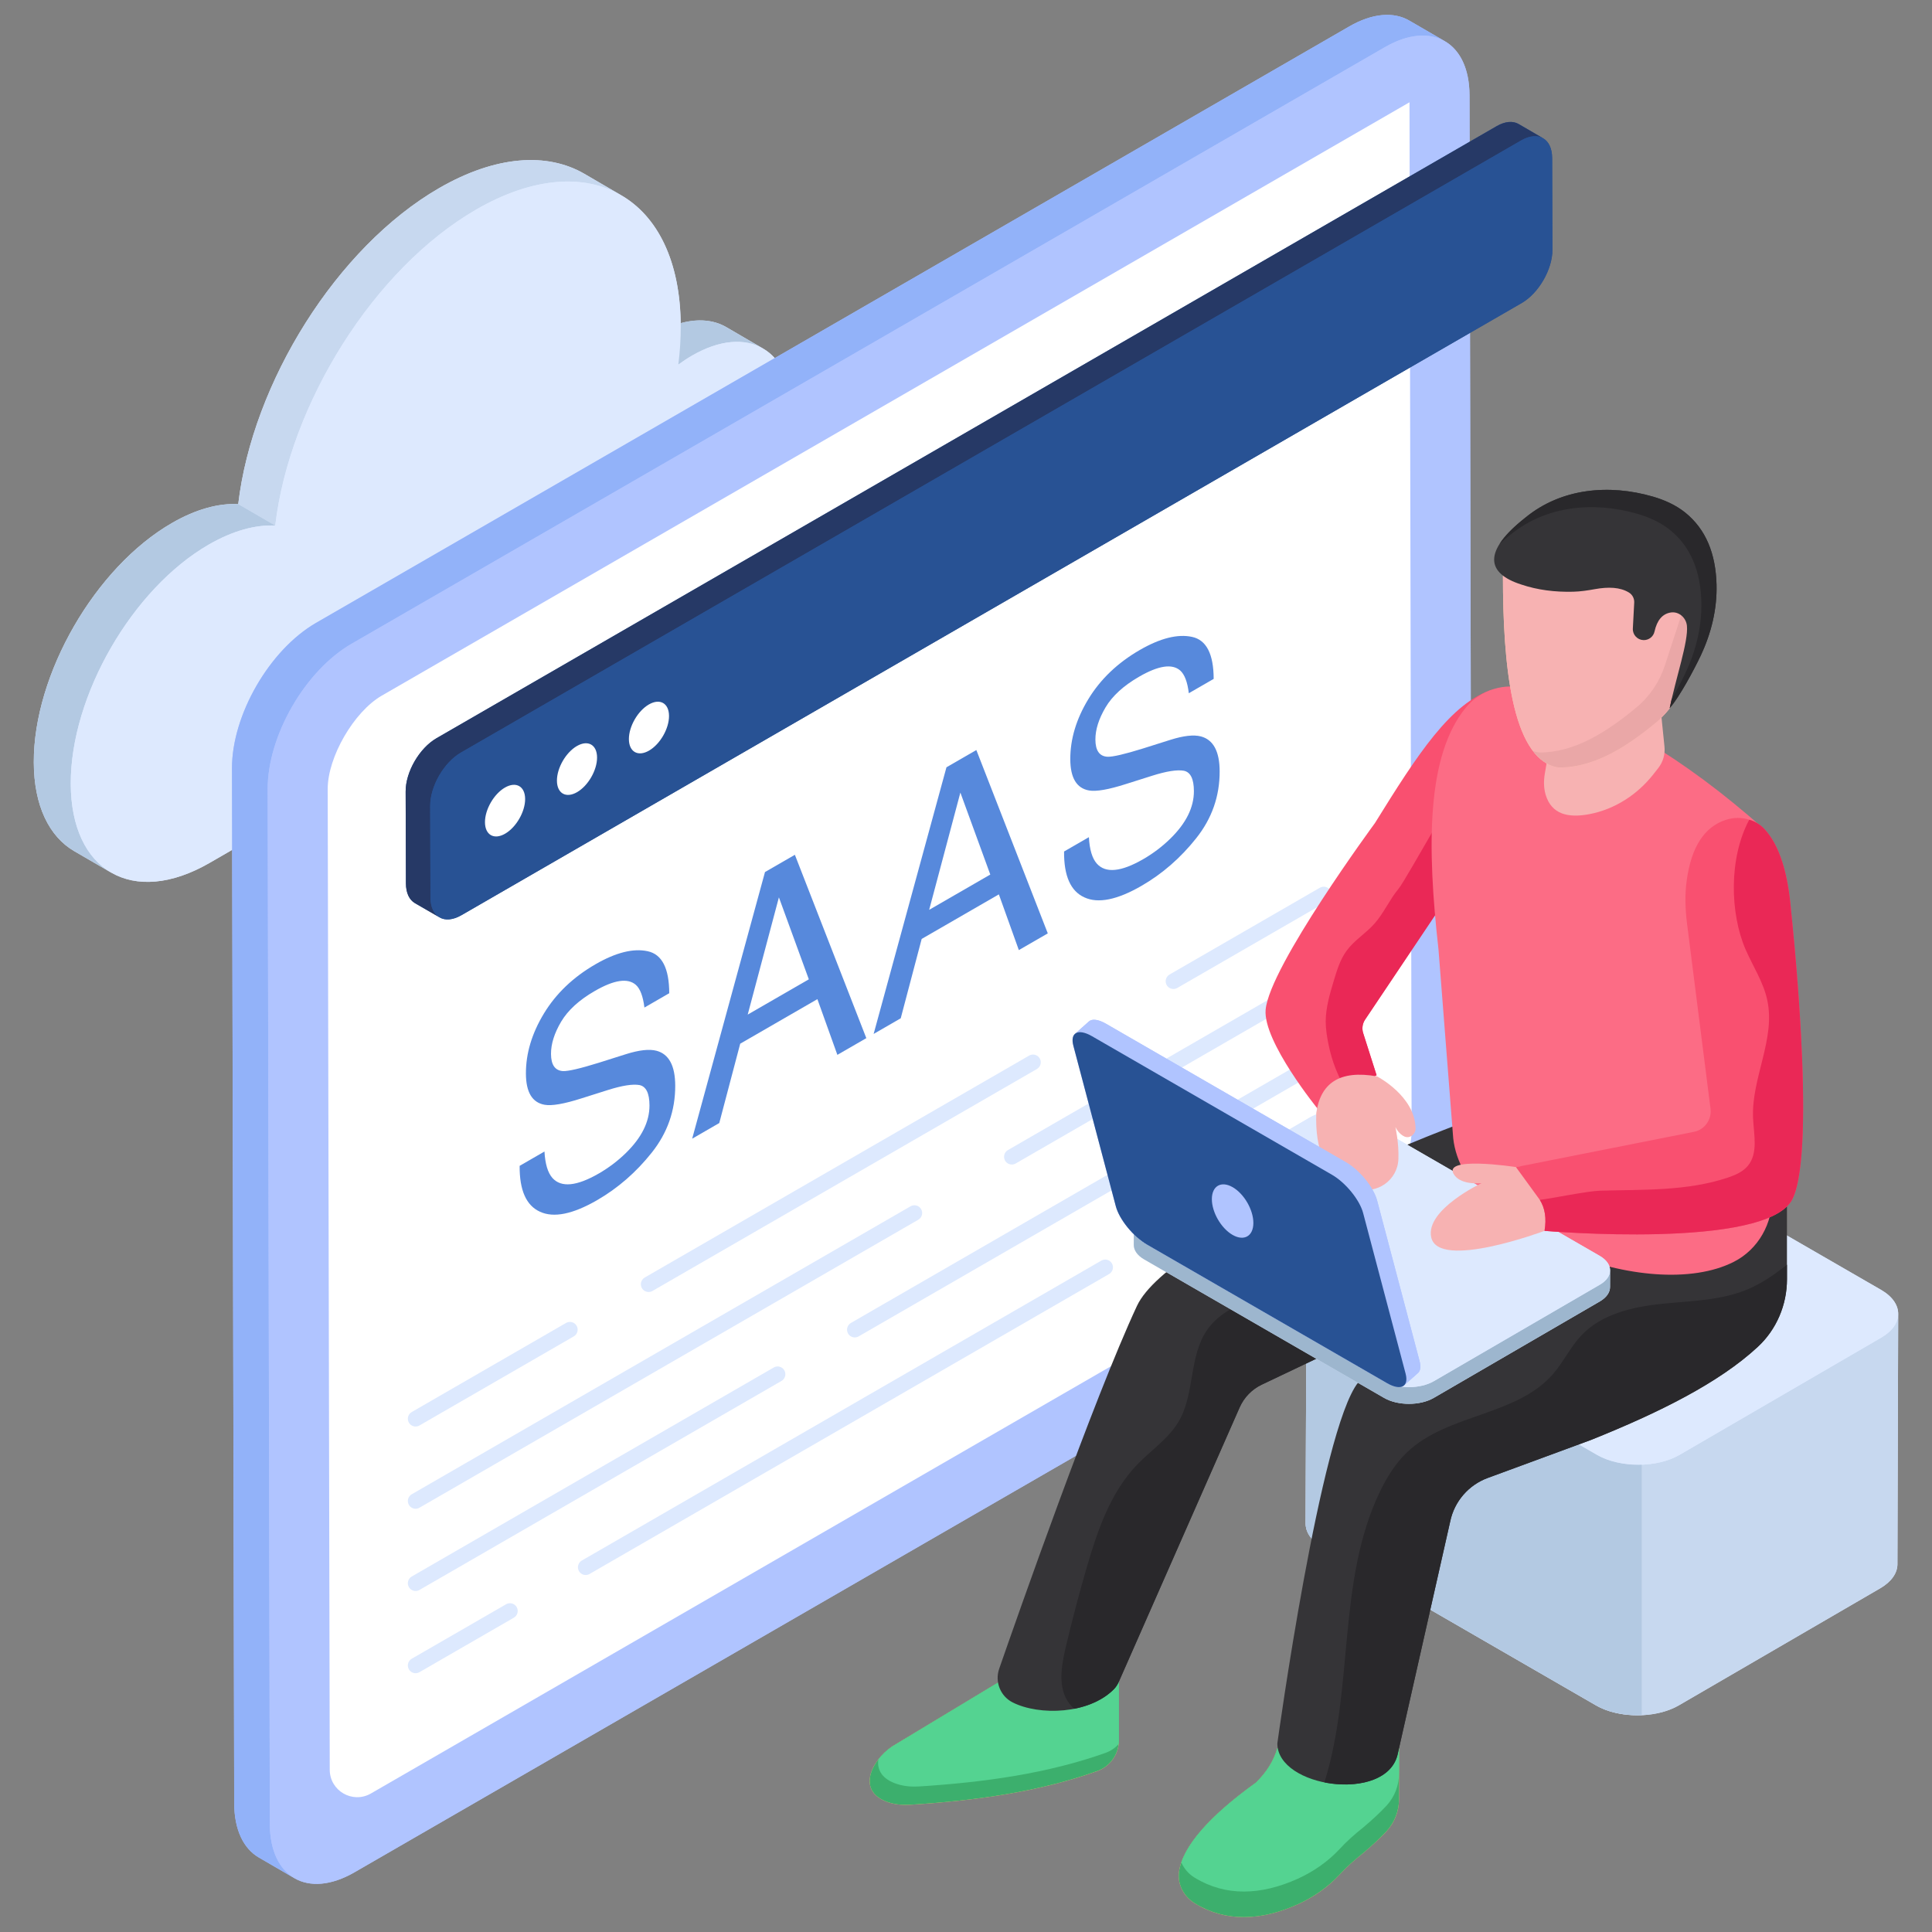 <svg id="Layer_1" enable-background="new 0 0 260 260" viewBox="0 0 260 260" xmlns="http://www.w3.org/2000/svg"><rect x="0" y="0" width="260" height="260" fill="#808080" stroke="none"/><g><g><g><path d="m106.59 55.489c.02 8.48-5.94 18.81-13.35 23.09-5.82 3.36-57.38 33.13-65.03 37.54-5.2 3.01-9.91 3.27-13.3 1.27.01.01.03.03.04.04l-4.97-2.89c-3.34-1.95-5.42-6.08-5.43-11.96-.04-11.85 8.27-26.24 18.57-32.18 3.24-1.88 6.29-2.69 8.94-2.56 1.92-16.35 13.28-34.58 27.05-42.53 7.63-4.4 14.54-4.82 19.53-1.92l4.84 2.82c.03.02.06.03.08.05l.05.03c4.85 2.82 7.88 8.76 7.99 17.21 2.35-.64 4.46-.45 6.12.51l4.97 2.9c2.4 1.4 3.89 4.37 3.9 8.58z" fill="#dde9fe"/><g><g><g enable-background="new"><g><path d="m97.715 44.014 4.974 2.89c-2.435-1.415-5.809-1.213-9.539.94-.634.366-1.256.776-1.864 1.222l-4.974-2.89c.608-.446 1.23-.856 1.864-1.222 3.729-2.153 7.104-2.355 9.539-.94z" fill="#b3c9e2"/></g><g><path d="m83.612 26.286c-4.987-2.901-11.901-2.494-19.531 1.917-13.769 7.948-25.124 26.177-27.042 42.529l-4.976-2.894c1.917-16.352 13.272-34.582 27.041-42.529 7.63-4.401 14.544-4.818 19.531-1.917z" fill="#c7d8ef"/></g><g><path d="m14.952 117.427-4.974-2.89c-3.342-1.942-5.414-6.075-5.43-11.954-.034-11.851 8.274-26.24 18.568-32.183 3.247-1.875 6.295-2.693 8.951-2.561l4.974 2.89c-2.656-.131-5.703.687-8.951 2.561-10.294 5.943-18.602 20.332-18.568 32.183.017 5.879 2.088 10.012 5.43 11.954z" fill="#b3c9e2"/></g></g></g><g><path d="m64.08 28.201c15.166-8.756 27.485-1.735 27.535 15.691.005 1.691-.111 3.429-.328 5.176.608-.446 1.23-.856 1.864-1.222 7.408-4.277 13.415-.854 13.439 7.644.024 8.484-5.944 18.813-13.352 23.091-5.816 3.358-57.377 33.127-65.026 37.543-10.294 5.943-18.656 1.186-18.69-10.65-.034-11.851 8.274-26.24 18.568-32.183 3.247-1.875 6.295-2.693 8.951-2.561 1.917-16.35 13.269-34.577 27.039-42.527z" fill="#dde9fe"/></g></g><g><g><path d="m39.62 252.759c-.06-.04-.11-.07-.17-.1-.06-.04-.13-.09-.19-.14.11.08.24.16.36.24z" fill="#b0c4ff"/></g><path d="m198.05 152.089c.02 7.21-5.04 15.99-11.31 19.61l-139.04 80.27c-3.16 1.82-6.02 1.99-8.08.79-.12-.08-.25-.16-.36-.24.06.05.13.1.19.14l-4.63-2.69c-2.04-1.19-3.29-3.71-3.3-7.29l-.3-139.26c-.02-7.2 5.05-15.97 11.31-19.59l139.05-80.27c3.15-1.82 6.01-1.99 8.07-.79l4.8 2.78c-.14-.08-.28-.15-.43-.22 2.29 1.07 3.73 3.67 3.74 7.5z" fill="#b0c4ff"/><path d="m39.62 252.759c-.06-.04-.11-.07-.17-.1-.06-.04-.13-.09-.19-.14.11.08.24.16.36.24z" fill="#b0c4ff"/><g enable-background="new"><g><path d="m194.454 5.553c-2.069-1.198-4.929-1.029-8.077.792l-139.04 80.278c-6.275 3.613-11.333 12.392-11.314 19.588l.287 139.268c.01 3.573 1.277 6.097 3.316 7.285l-4.805-2.798c-2.039-1.188-3.296-3.702-3.306-7.285l-.297-139.258c-.02-7.206 5.048-15.975 11.313-19.598l139.05-80.269c3.147-1.821 6.008-1.989 8.067-.792z" fill="#92b2f9"/></g></g><path d="m186.375 6.345c6.269-3.619 11.366-.715 11.387 6.489l.289 139.259c.02 7.203-5.044 15.982-11.313 19.602l-139.041 80.275c-6.269 3.619-11.366.707-11.387-6.496l-.289-139.259c-.02-7.203 5.044-15.975 11.313-19.595z" fill="#b0c4ff"/><path d="m44.101 106.193c-.012-4.299 3.523-10.41 7.274-12.575l138.309-79.853.287 138.35c.013 4.303-3.522 10.418-7.273 12.584l-132.782 76.661c-2.459 1.42-5.534-.351-5.54-3.191z" fill="#fff"/><path d="m208.92 33.609c0 2.65-1.85 5.85-4.15 7.18l-142.67 82.37c-1.18.68-2.25.74-3 .26l-3.26-1.88c-.75-.44-1.21-1.36-1.21-2.68l-.04-12.33c-.01-2.64 1.84-5.84 4.15-7.18l142.67-82.37c1.15-.67 2.21-.73 2.96-.29l3.3 1.92c-.04-.02-.07-.04-.11-.05.81.4 1.31 1.35 1.32 2.72z" fill="#285294"/><g enable-background="new"><g><path d="m207.665 18.61c-.751-.436-1.793-.376-2.957.291l-142.673 82.373c-2.302 1.321-4.144 4.532-4.144 7.174l.036 12.336c.012 1.309.472 2.242 1.212 2.666l-3.299-1.908c-.751-.436-1.212-1.357-1.212-2.678l-.036-12.336c-.012-2.642 1.842-5.841 4.144-7.174l142.673-82.373c1.151-.666 2.205-.727 2.957-.291z" fill="#263966"/></g></g><path d="m204.713 18.9c2.298-1.327 4.161-.265 4.168 2.375l.035 12.339c.007 2.64-1.843 5.846-4.141 7.173l-142.675 82.374c-2.298 1.327-4.161.265-4.168-2.375l-.035-12.339c-.007-2.64 1.843-5.846 4.141-7.173z" fill="#285294"/><g fill="#fff"><path d="m67.956 105.986c1.493-.862 2.709-.169 2.714 1.541.005 1.716-1.203 3.808-2.696 4.67-1.493.862-2.704.166-2.709-1.55-.005-1.71 1.198-3.799 2.691-4.662z"/><path d="m77.641 100.395c1.493-.862 2.704-.166 2.709 1.544.005 1.716-1.198 3.805-2.691 4.667-1.493.862-2.704.166-2.709-1.55-.005-1.71 1.198-3.799 2.691-4.662z"/><path d="m87.325 94.803c1.493-.862 2.704-.166 2.709 1.544.005 1.716-1.198 3.805-2.691 4.667-1.493.862-2.704.166-2.709-1.55-.005-1.71 1.198-3.799 2.691-4.662z"/></g><g><g><g><path d="m80.133 129.768c2.756-1.591 5.096-2.174 7.023-1.757 1.933.409 2.899 2.3 2.908 5.652l-3.34 1.929c-.185-1.507-.568-2.53-1.155-3.055-1.09-.951-2.933-.672-5.534.83-2.099 1.212-3.602 2.584-4.52 4.128-.913 1.547-1.367 2.986-1.363 4.329.004 1.477.543 2.253 1.616 2.318.707.029 2.296-.339 4.777-1.11l3.689-1.166c1.774-.559 3.149-.714 4.115-.459 1.674.446 2.513 2.013 2.52 4.693.009 3.346-1.04 6.345-3.15 9.004-2.114 2.661-4.571 4.797-7.371 6.414-3.267 1.886-5.827 2.406-7.678 1.552-1.851-.837-2.764-2.893-2.739-6.175l3.341-1.929c.093 1.662.447 2.852 1.069 3.558 1.184 1.323 3.271 1.116 6.246-.602 1.339-.773 2.551-1.691 3.646-2.76 2.121-2.076 3.178-4.206 3.172-6.399-.005-1.645-.456-2.556-1.349-2.741-.908-.16-2.331.062-4.261.672l-3.562 1.126c-2.324.742-3.972 1.027-4.938.856-1.674-.295-2.512-1.694-2.519-4.201-.008-2.714.804-5.413 2.43-8.095 1.626-2.676 3.937-4.885 6.927-6.611z" fill="#5789dc"/></g><g><path d="m106.971 115.035 9.615 24.674-3.896 2.249-2.689-7.499-10.387 5.997-2.818 10.678-3.647 2.106 9.8-35.884zm-6.348 21.505 8.225-4.748-4.026-11.031z" fill="#5789dc"/></g><g><path d="m131.392 100.936 9.615 24.674-3.896 2.249-2.689-7.499-10.387 5.997-2.818 10.679-3.647 2.106 9.8-35.884zm-6.348 21.505 8.225-4.748-4.026-11.031z" fill="#5789dc"/></g><g><path d="m153.4 87.467c2.751-1.588 5.096-2.174 7.023-1.757 1.928.411 2.899 2.3 2.908 5.652l-3.345 1.931c-.18-1.51-.568-2.53-1.155-3.055-1.085-.954-2.933-.672-5.529.827-2.099 1.212-3.607 2.587-4.52 4.128-.913 1.547-1.372 2.989-1.368 4.332.004 1.477.543 2.253 1.621 2.315.703.032 2.296-.339 4.777-1.11l3.684-1.163c1.779-.562 3.154-.717 4.12-.462 1.669.449 2.513 2.013 2.52 4.693.009 3.346-1.04 6.345-3.155 9.006-2.109 2.658-4.566 4.794-7.366 6.411-3.268 1.886-5.827 2.406-7.678 1.552-1.856-.834-2.769-2.891-2.739-6.175l3.341-1.929c.088 1.664.442 2.855 1.068 3.559 1.184 1.323 3.266 1.118 6.246-.602 1.334-.77 2.551-1.691 3.645-2.76 2.121-2.076 3.178-4.206 3.172-6.399-.005-1.645-.456-2.556-1.354-2.738-.908-.16-2.326.06-4.261.672l-3.557 1.124c-2.329.745-3.972 1.027-4.943.859-1.669-.297-2.512-1.694-2.519-4.201-.008-2.714.804-5.413 2.43-8.095 1.631-2.679 3.937-4.885 6.932-6.614z" fill="#5789dc"/></g></g><g><g><g><path d="m55.93 191.974c-.361 0-.711-.187-.904-.522-.288-.499-.117-1.137.381-1.425l20.768-11.99c.503-.289 1.139-.117 1.425.382.288.499.117 1.137-.381 1.425l-20.768 11.99c-.165.095-.344.14-.521.14z" fill="#dde9fe"/></g><g><path d="m87.287 173.871c-.361 0-.711-.187-.904-.522-.288-.499-.117-1.137.381-1.425l51.734-29.868c.503-.289 1.138-.116 1.425.382.288.499.117 1.137-.381 1.425l-51.734 29.868c-.165.095-.344.14-.521.14z" fill="#dde9fe"/></g><g><path d="m157.915 133.094c-.361 0-.711-.187-.904-.522-.288-.499-.117-1.137.381-1.425l20.227-11.678c.504-.289 1.138-.116 1.425.382.288.499.117 1.137-.381 1.425l-20.227 11.678c-.165.095-.344.14-.521.14z" fill="#dde9fe"/></g></g><g><g><path d="m55.93 203.041c-.361 0-.711-.187-.904-.522-.288-.499-.117-1.137.381-1.425l67.129-38.756c.504-.289 1.139-.116 1.425.382.288.499.117 1.137-.381 1.425l-67.129 38.756c-.165.095-.344.14-.521.14z" fill="#dde9fe"/></g><g><path d="m136.166 156.717c-.361 0-.711-.187-.904-.522-.288-.499-.117-1.137.381-1.425l41.976-24.235c.504-.288 1.138-.116 1.425.382.288.499.117 1.137-.381 1.425l-41.976 24.235c-.165.095-.344.14-.521.14z" fill="#dde9fe"/></g></g><g><g><path d="m55.93 214.107c-.361 0-.711-.187-.904-.522-.288-.499-.117-1.137.381-1.425l48.719-28.128c.503-.29 1.139-.116 1.425.382.288.499.117 1.137-.381 1.425l-48.719 28.128c-.165.095-.344.14-.521.14z" fill="#dde9fe"/></g><g><path d="m115.034 179.984c-.361 0-.711-.187-.904-.522-.288-.499-.117-1.137.381-1.425l63.108-36.435c.504-.288 1.138-.116 1.425.382.288.499.117 1.137-.381 1.425l-63.108 36.435c-.165.095-.344.14-.521.14z" fill="#dde9fe"/></g></g><g><g><path d="m55.93 225.173c-.361 0-.711-.187-.904-.522-.288-.499-.117-1.137.381-1.425l12.7-7.332c.503-.289 1.139-.116 1.425.382.288.499.117 1.137-.381 1.425l-12.7 7.332c-.165.095-.344.14-.521.14z" fill="#dde9fe"/></g><g><path d="m78.82 211.959c-.361 0-.711-.187-.904-.522-.288-.499-.117-1.137.381-1.425l69.916-40.366c.504-.289 1.138-.116 1.425.382.288.499.117 1.137-.381 1.425l-69.916 40.366c-.165.095-.344.14-.521.14z" fill="#dde9fe"/></g><g><path d="m157.915 166.293c-.361 0-.711-.187-.904-.522-.288-.499-.117-1.137.381-1.425l20.227-11.678c.504-.289 1.138-.116 1.425.382.288.499.117 1.137-.381 1.425l-20.227 11.678c-.165.095-.344.14-.521.14z" fill="#dde9fe"/></g></g></g></g></g></g><g><g><g enable-background="new"><g><path d="m176.04 172.379c.03.08.06.16.11.24 0 0-.01.01 0 .01 0 0 0 0-.01-.01-.04-.08-.08-.16-.1-.24z" fill="#dde9fe"/></g><g fill="#dde9fe"><path d="m253.13 173.579-36.77-21.23c-3.07-1.78-8.05-1.78-11.11 0l-27.15 15.77c-1.52.89-2.28 2.05-2.28 3.21l-.11 33.71c0 1.16.77 2.35 2.32 3.23l36.77 21.24c.38.22.8.41 1.23.58 3.06 1.16 7.2.97 9.88-.58l27.15-15.78c1.51-.89 2.27-2.04 2.29-3.2l.1-33.72c-0-1.17-.77-2.34-2.32-3.23zm-76.99-.96c-.04-.08-.08-.16-.1-.24.03.08.06.16.11.24 0 0-.01.01 0 .01 0 0 0 0-.01-.01z"/><path d="m176.04 172.379c.03.08.06.16.11.24h-.01c-.04-.08-.08-.16-.1-.24z"/></g></g></g><g><g enable-background="new"><g><path d="m255.449 176.811-.104 33.721c-.012 1.162-.771 2.312-2.289 3.198l-27.144 15.781c-3.06 1.771-8.04 1.771-11.111 0l-36.77-21.238c-1.553-.886-2.323-2.07-2.323-3.232l.115-33.721c0 1.173.771 2.346 2.312 3.244l36.781 21.227c3.071 1.771 8.051 1.771 11.111 0l27.145-15.781c1.518-.886 2.277-2.036 2.277-3.197z" fill="#c7d8ef"/></g><g><path d="m220.934 197.092c-2.162.073-4.365-.35-6.018-1.303l-36.781-21.227c-1.542-.897-2.312-2.07-2.312-3.244l-.115 33.721c0 1.162.771 2.346 2.323 3.232l36.77 21.238c1.682.97 3.935 1.389 6.133 1.297v-33.714z" fill="#b3c9e2"/></g><g><path d="m253.134 173.575c3.077 1.776 3.093 4.66.036 6.436l-27.148 15.777c-3.057 1.777-8.034 1.777-11.111 0l-36.771-21.23c-3.077-1.776-3.093-4.659-.036-6.436l27.148-15.777c3.057-1.777 8.034-1.777 11.111-0z" fill="#dde9fe"/></g></g></g><g><g><g><path d="m200.888 92.779c-5.623 1.787-10.084 8.67-15.861 17.995 0 0-14.171 19.259-14.703 25.1-.389 4.27 7.054 13.41 7.054 13.41l7.878-4.588-1.804-5.647c-.199-.622-.103-1.301.26-1.844l12.004-17.912z" fill="#f95070"/><path d="m183.715 137.207c-.37.546-.463 1.221-.258 1.837l1.794 5.65-3.832 2.239c-1.335-1.829-2.174-4.145-2.637-6.385-.203-1.015-.37-2.043-.375-3.076.009-1.855.541-3.676 1.075-5.446.432-1.432.863-2.888 1.749-4.096 1.03-1.399 2.585-2.328 3.742-3.631 1.254-1.418 2.011-3.208 3.214-4.661 1.167-1.403 8.858-15.717 10.36-16.719.122-.091.269-.182.415-.298l-3.241 16.675z" fill="#ea2856"/><path d="m150.584 226.284v7.892c0 1.868-1.169 3.545-2.928 4.173-7.765 2.773-16.277 3.969-25.093 4.524-.988.062-1.993-.007-2.937-.306-4.363-1.384-2.514-5.51.429-7.535l14.204-8.565z" fill="#ffcb6a"/><path d="m150.582 226.279v7.894c0 .17-.012.353-.037.523-.182 1.654-1.301 3.089-2.895 3.649-7.76 2.773-16.275 3.977-25.093 4.525-.985.061-1.983 0-2.931-.304-3.321-1.058-3.041-3.698-1.423-5.79.511-.657 1.143-1.265 1.849-1.739l14.207-8.575z" fill="#3caf6d"/><path d="m150.582 226.279v7.894c0 .17-.012.353-.037.523-.462.535-1.058.937-1.751 1.192-7.772 2.773-16.287 3.965-25.093 4.525-.997.061-1.995-.012-2.944-.316-2.08-.657-2.749-1.934-2.554-3.321.511-.657 1.143-1.265 1.849-1.739l14.207-8.575z" fill="#54d391"/><path d="m188.277 235.27-0 6.828c0 1.6-.581 3.148-1.666 4.325-.864.937-1.94 1.919-3.13 2.927-1.167.925-2.247 1.887-3.187 2.907-1.575 1.71-3.519 3.057-5.638 4.014-4.965 2.241-9.7 2.414-13.873-.131-1.433-.874-2.329-2.507-2.125-4.173.424-3.456 4.187-7.634 10.357-12.067 1.465-1.422 2.4-2.972 2.885-4.63h16.376z" fill="#ffcb6a"/><path d="m188.276 235.267v6.836c0 1.593-.584 3.138-1.666 4.318-.864.937-1.934 1.922-3.126 2.931-1.168.924-2.25 1.885-3.187 2.907-1.581 1.703-3.527 3.053-5.644 4.014-4.963 2.238-9.694 2.408-13.866-.134-1.435-.876-2.335-2.506-2.129-4.172.061-.438.158-.888.316-1.338 1.095-3.175 4.646-6.86 10.035-10.728 1.472-1.423 2.408-2.968 2.895-4.634h16.372z" fill="#3caf6d"/><path d="m188.276 235.267v3.394c0 1.593-.584 3.138-1.666 4.318-.864.937-1.934 1.922-3.126 2.931-1.168.924-2.25 1.885-3.187 2.907-1.581 1.703-3.527 3.053-5.644 4.014-4.963 2.238-9.694 2.408-13.866-.134-.815-.487-1.447-1.229-1.812-2.068 1.095-3.175 4.646-6.86 10.035-10.728 1.472-1.423 2.408-2.968 2.895-4.634h16.372z" fill="#54d391"/><path d="m240.481 162.364 0 9.78c0 3.45-1.397 6.769-3.928 9.113-5.217 4.834-13.271 8.84-22.436 12.521l-13.907 5.117c-2.573.947-4.478 3.151-5.043 5.834l-7.101 31.468c-1.634 6.424-16.167 4.375-16.167-1.571 0 0 5.803-42.293 10.896-48.603 6.571-8.14 34.513-23.66 34.513-23.66h23.171z" fill="#353437"/><path d="m240.486 170.193v1.954c0 3.447-1.406 6.769-3.932 9.109-5.214 4.84-13.277 8.847-22.436 12.518l-13.912 5.127c-2.563.946-4.48 3.148-5.04 5.836l-7.105 31.457c-.896 3.534-5.699 4.505-9.83 3.671 3.995-12.667 1.692-27.102 7.466-39.11.946-1.966 2.115-3.857 3.696-5.351 5.45-5.164 14.746-4.84 19.636-10.527 1.394-1.618 2.315-3.609 3.783-5.164 2.725-2.887 6.906-3.845 10.863-4.256 3.957-.398 8.063-.435 11.709-2.028 1.618-.709 3.111-1.705 4.517-2.775.199-.149.398-.299.585-.46z" fill="#29282b"/><path d="m195.446 151.618s-37.913 14.392-42.449 24.144c-5.857 12.591-16.06 41.698-18.531 48.812-.609 1.753.159 3.696 1.816 4.531 3.574 1.802 10.283 1.617 13.642-1.799.286-.291.496-.647.661-1.02 1.803-4.095 12.934-29.37 16.237-36.871.598-1.357 1.66-2.447 3-3.084l41.407-19.69-5.038-12.771z" fill="#353437"/><path d="m211.231 166.634-41.412 19.698c-1.344.635-2.401 1.73-2.999 3.086-3.297 7.491-14.434 32.776-16.239 36.87-.162.373-.373.722-.66 1.02-1.369 1.394-3.297 2.252-5.351 2.65-.261-.212-.485-.46-.697-.747-1.531-2.053-1.058-4.928-.473-7.429.859-3.671 1.817-7.317 2.874-10.938 1.456-4.965 3.198-10.067 6.794-13.775 1.867-1.929 4.206-3.472 5.562-5.786 2.178-3.721 1.356-8.71 3.795-12.269 1.593-2.339 4.355-3.633 7.118-4.318 2.75-.684 5.624-.859 8.374-1.531 1.68-.411 3.323-1.02 4.766-1.978 1.717-1.132 3.073-2.7 4.616-4.057 5.139-4.529 12.232-6.458 19.076-6.234.709.012 1.58-.05 2.539-.137z" fill="#29282b"/><path d="m237.333 111.524c-10.699-9.503-21.312-15.857-31.832-18.844-2.975-.845-6.23.125-8.202 2.508-5.377 6.495-5.26 18.793-3.711 32.604l1.98 25.391c1.436 12.924 26.374 22.427 37.776 16.62 3.29-1.676 5.238-5.184 5.151-8.875z" fill="#fc6c85"/><g><path d="m208.822 98.668-.924 5.427c-.161.947-.167 1.928.106 2.849.784 2.638 3.021 3.177 5.924 2.613 3.408-.662 6.428-2.626 8.574-5.355l.658-.836c.642-.817.943-1.851.838-2.885l-.619-6.092 1.162-2.227-.268-2.52s-9.243 2.528-9.711 2.687c-.468.159-3.874 4.128-3.874 4.128z" fill="#f7b2b2"/><path d="m202.259 77.463c-.008 12.03 1.207 24.306 7.085 25.748.253.062.519.081.779.075 4.601-.113 8.85-2.833 12.726-6.051 1.786-1.483 3.105-3.451 3.825-5.658l2.289-7.013s-.811-5.64-1.499-6.571c-.688-.931-13.12-5.362-13.441-5.346-.321.016-11.764 4.817-11.764 4.817z" fill="#ffc8a9"/><path d="m202.259 77.463c-.008 12.03 1.207 24.306 7.085 25.748.253.062.519.081.779.075 4.601-.113 8.85-2.833 12.726-6.051 1.786-1.483 3.105-3.451 3.825-5.658l2.289-7.013s-.811-5.64-1.499-6.571c-.688-.931-13.12-5.362-13.441-5.346-.321.016-11.764 4.817-11.764 4.817z" fill="#f7b2b2"/><path d="m228.963 84.557-2.289 7.018c-.722 2.202-2.041 4.181-3.82 5.662-3.883 3.217-8.13 5.929-12.73 6.044-.264.007-.533-.013-.789-.076-1.206-.299-2.212-1.046-3.056-2.16.261.112.535.174.821.224 4.753.037 9.134-2.75 13.115-6.06 1.792-1.481 3.111-3.447 3.833-5.649l2.29-7.018s-.56-3.907-1.145-5.749c1.232.535 2.103.971 2.277 1.195.684.933 1.493 6.57 1.493 6.57z" fill="#eaa7a7"/><g><path d="m224.701 95.314c1.305-1.505 3.292-5.21 4.185-7.111 1.403-2.984 2.204-6.237 2.119-9.533-.107-4.126-1.41-7.441-4.25-9.715-1.27-1.017-2.779-1.68-4.342-2.133-5.89-1.705-12.302-1.124-17.109 2.818-5.87 4.613-5.205 7.541-.592 9.017 2.194.742 4.539 1.035 7.002.974.98-.024 1.953-.173 2.918-.347 1.806-.326 3.395-.276 4.591.46.463.285.731.806.702 1.349l-.184 3.493c-.044.824.597 1.525 1.422 1.555.705.026 1.339-.452 1.491-1.141.338-1.532 1.064-2.389 2.177-2.572 1.089-.179 2.079.688 2.188 1.786.211 2.137-1.498 7.015-2.318 11.099z" fill="#353437"/></g><g><path d="m231.004 78.672c.087 3.297-.709 6.545-2.115 9.532-.896 1.904-2.887 5.612-4.194 7.105.075-.373.162-.759.249-1.157.747-1.319 1.456-2.688 1.891-3.609 1.406-2.986 2.203-6.247 2.128-9.544-.112-4.119-1.418-7.441-4.256-9.706-1.269-1.02-2.775-1.68-4.343-2.14-5.886-1.705-12.307-1.12-17.11 2.825-.535.423-1.008.821-1.444 1.207.672-1.045 1.817-2.227 3.497-3.546 4.803-3.932 11.212-4.517 17.11-2.812 1.555.448 3.061 1.12 4.343 2.128 2.837 2.277 4.131 5.587 4.243 9.718z" fill="#29282b"/></g></g></g><g><g><g><path d="m216.68 170.959-.01 2.25c0 .7-.46 1.4-1.37 1.93l-22.35 12.98c-1.84 1.07-4.84 1.07-6.69 0l-32.28-18.64c-.94-.53-1.4-1.24-1.4-1.95l.01-2.24c0-.7.45-1.4 1.37-1.93l22.35-12.99c1.84-1.07 4.83-1.07 6.69 0l32.28 18.64c.93.54 1.4 1.24 1.4 1.95z" fill="#dde9fe"/></g></g></g><g><g><g><g enable-background="new"><g><path d="m216.678 170.96-.006 2.252c-.003.699-.461 1.395-1.376 1.926l-22.344 12.986c-1.843 1.069-4.838 1.069-6.689 0l-32.286-18.639c-.934-.539-1.401-1.246-1.398-1.953l.008-2.246c0 .707.467 1.412 1.395 1.948l32.286 18.639c1.851 1.069 4.846 1.069 6.689 0l22.344-12.986c.917-.533 1.373-1.23 1.376-1.926z" fill="#9db6ce"/></g></g></g><g><path d="m215.283 169.01c1.852 1.069 1.862 2.805.02 3.875l-22.346 12.986c-1.842 1.07-4.836 1.069-6.689 0l-32.284-18.639c-1.854-1.07-1.866-2.805-.024-3.875l22.346-12.986c1.842-1.07 4.838-1.07 6.692-0z" fill="#dde9fe"/></g></g></g><path d="m177.136 149.805c.554-4.02 3.114-5.851 8.176-4.952 0 0 5.121 2.634 5.189 7.002.012.777-.777 1.409-1.488 1.096-.479-.211-.922-.672-1.226-1.277 0 0 .491 2.135.404 4.321-.113 2.846-2.927 4.823-5.629 3.922-4.266-1.423-5.588-5.179-5.426-10.112z" fill="#f7b2b2"/></g><g><g><g enable-background="new"><path d="m188.95 186.439c.05-.04.1-.1.14-.16-.02.04-.05.08-.08.11-.02.02-.04.04-.06.05z" fill="#b0c4ff"/></g></g><g fill="#b0c4ff"><path d="m190.83 184.77-1.82 1.62c.03-.03.06-.07.08-.11-.04.06-.09.12-.14.16-.42.38-1.23.31-2.29-.3l-32.29-18.64c-1.85-1.07-3.74-3.38-4.21-5.17l-5.71-21.6c-.21-.78-.11-1.33.23-1.61l1.86-1.66c.42-.37 1.24-.3 2.3.31l32.28 18.64c1.85 1.07 3.74 3.38 4.21 5.16l5.71 21.6c.2.77.11 1.31-.21 1.6z"/><path d="m188.95 186.439c.05-.04.1-.1.14-.16-.02.04-.05.08-.08.11-.02.02-.04.04-.06.05z"/></g></g><g><g><g enable-background="new"><path d="m190.832 184.769-1.882 1.674c.318-.285.412-.826.21-1.594l-5.714-21.604c-.472-1.779-2.354-4.089-4.208-5.159l-32.283-18.639c-1.055-.611-1.876-.688-2.296-.312l1.882-1.674c.423-.376 1.241-.301 2.296.309l32.283 18.639c1.854 1.069 3.738 3.379 4.208 5.159l5.714 21.604c.202.768.11 1.312-.21 1.597z" fill="#b0c4ff"/></g></g><g><path d="m179.238 158.086c1.852 1.069 3.737 3.379 4.207 5.16l5.713 21.603c.471 1.781-.65 2.357-2.503 1.287l-32.284-18.639c-1.854-1.07-3.739-3.382-4.21-5.163l-5.713-21.603c-.471-1.781.651-2.355 2.505-1.285z" fill="#285294"/></g></g><g><path d="m204.014 157.06s-10.47-1.623-8.215 1.179c1.028 1.278 3.569.99 3.569.99s-7.538 3.561-6.767 7.261c.942 4.522 15.256-.848 15.256-.848 1.733-2.804 1.255-5.602-.781-8.885z" fill="#f7b2b2"/></g><path d="m204.014 157.065 23.854-4.729c1.493-.249 2.514-1.63 2.327-3.123l-3.173-25.011c-.237-1.941-.299-3.907-.013-5.848.61-4.256 2.277-7.068 5.264-8.026 1.033-.336 2.14-.336 3.135-.012.797.236 1.518.672 2.078 1.294 2.028 2.203 3.136 5.96 3.546 10.913 0 0 3.522 32.067.199 38.823-3.397 6.894-33.375 4.296-33.375 4.296.286-1.692.062-3.061-.635-4.169z" fill="#f95070"/><g><path d="m165.871 166.185c1.542.89 2.797.177 2.802-1.595.005-1.772-1.242-3.932-2.784-4.822-1.542-.89-2.797-.175-2.802 1.597-.005 1.772 1.242 3.93 2.784 4.82z" fill="#b0c4ff"/></g></g></g></g><g><path d="m241.232 161.346c-3.397 6.894-33.375 4.296-33.375 4.296.286-1.692.062-3.061-.635-4.169 1.767-.212 6.348-1.185 8.115-1.235 5.774-.162 11.685.075 17.172-1.755.996-.336 2.016-.771 2.7-1.58 1.431-1.705.809-4.231.709-6.446-.236-5.351 3.049-10.602 1.916-15.853-.51-2.414-1.916-4.529-2.912-6.807-2.115-4.878-2.29-12.307.485-17.483.797.236 1.518.672 2.078 1.294 2.028 2.203 3.136 5.96 3.546 10.913-0 0 3.522 32.067.199 38.823z" fill="#ea2856"/></g></g></svg>